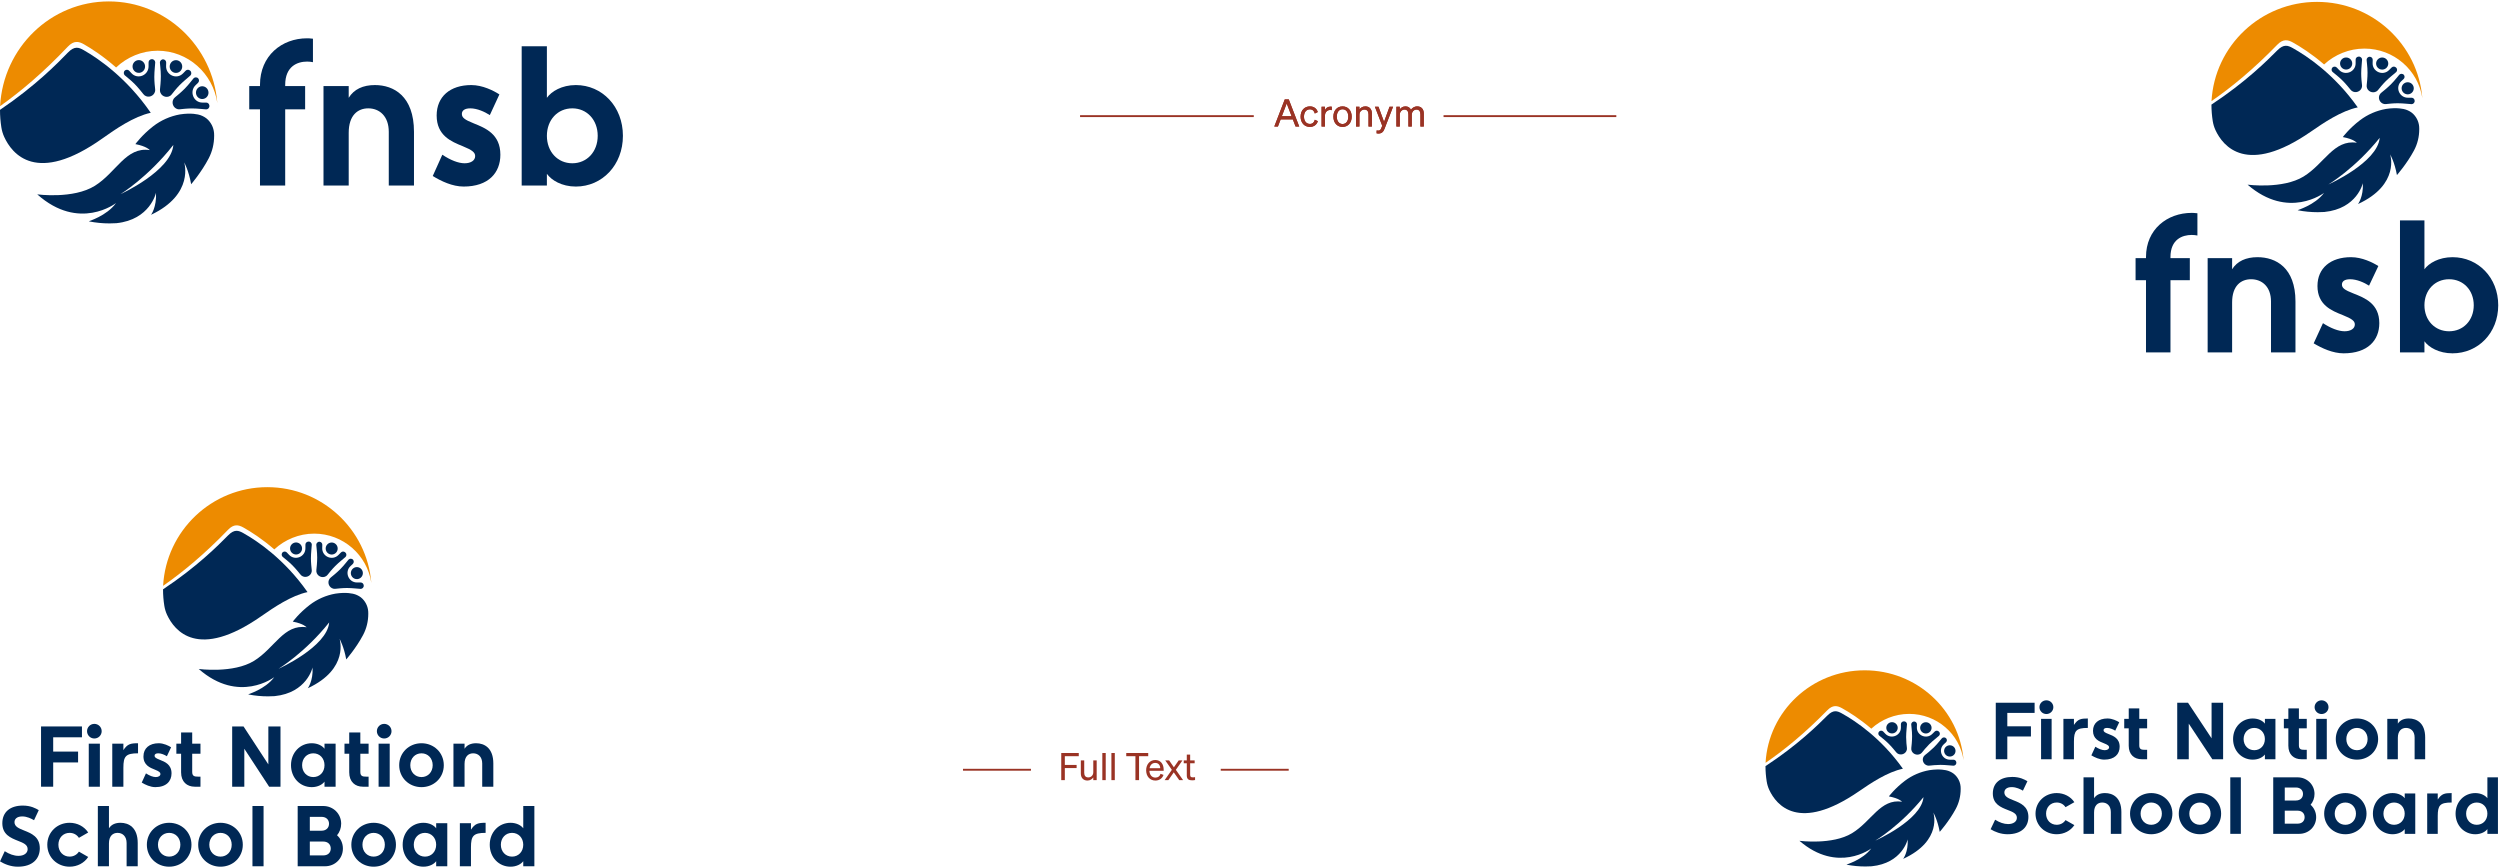 <svg width="1324" height="459" viewBox="0 0 1324 459" fill="none" xmlns="http://www.w3.org/2000/svg">
<g clip-path="url(#clip0_423_2)">
<path d="M110.182 63.464C109.064 62.312 107.612 61.513 106.121 60.975C105.076 60.622 101.41 59.635 95.261 60.596C90.118 61.523 85.236 63.676 81.046 66.941C75.167 71.519 71.697 76.322 71.697 76.322C77.734 77.471 79.33 79.5 79.33 79.5C66.748 77.561 61.701 91.216 50.276 98.377C38.855 105.542 19.725 102.935 19.725 102.935C41.983 122.749 61.457 107.523 61.457 107.523C56.419 114.473 46.7 117.15 47.083 117.234C47.093 117.234 47.099 117.237 47.109 117.241C47.165 117.251 47.221 117.264 47.281 117.274C50.751 117.96 54.334 118.319 57.999 118.319C59.217 118.319 60.424 118.279 61.625 118.201C79.545 116.364 82.623 102.082 82.623 102.082C83.015 109.727 80.003 113.737 79.99 113.758H79.997C103.076 102.844 97.544 85.993 97.544 85.993C97.544 85.993 99.936 90.255 101.236 97.567C101.236 97.567 106.692 91.226 110.545 83.829C112.445 80.185 113.405 76.111 113.409 71.986V71.62C113.452 68.549 112.31 65.657 110.192 63.474L110.182 63.464ZM63.822 102.821C63.822 102.821 78.417 93.862 91.81 76.762C90.669 90.557 63.822 102.821 63.822 102.821Z" fill="#002855"/>
<path d="M73.808 38.576C75.633 38.41 76.981 36.769 76.818 34.91C76.655 33.051 75.043 31.678 73.218 31.844C71.392 32.01 70.044 33.652 70.207 35.511C70.37 37.369 71.982 38.742 73.808 38.576Z" fill="#002855"/>
<path d="M68.431 37.479L69.625 38.773C72.881 42.296 78.691 39.945 78.681 35.108V33.062C78.674 32.196 79.314 31.463 80.162 31.369L80.357 31.346C81.346 31.235 82.211 32.092 82.211 33.035C82.211 33.979 81.722 37.63 81.722 40.737C81.722 43.22 82.032 46.095 82.158 47.146C82.207 47.573 82.207 48.006 82.112 48.423C81.547 50.875 78.615 52.027 76.573 50.505C76.319 50.314 76.101 50.075 75.906 49.824C75.253 48.984 73.307 46.525 71.38 44.563C69.015 42.155 66.676 40.492 66.029 39.841C65.382 39.189 65.389 37.953 66.158 37.318C66.837 36.757 67.827 36.824 68.427 37.473L68.431 37.479Z" fill="#002855"/>
<path d="M137.689 45.578V44.946C137.689 29.455 149.282 20.285 162.633 20.285C162.735 20.285 164.391 20.285 165.737 20.497V32.931C164.701 32.72 163.669 32.616 162.633 32.616C157.457 32.616 151.04 35.145 151.04 44.946V45.578H161.597V57.908H151.04V98.273H137.689V57.908H131.995V45.578H137.689Z" fill="#002855"/>
<path d="M171.325 98.273V45.578H184.676V51.795C187.47 47.264 192.231 45.05 198.545 45.05C208.481 45.05 219.246 50.848 219.246 69.816V98.269H205.895V69.816C205.895 61.489 200.927 57.381 195.028 57.381C189.542 57.381 184.676 60.965 184.676 70.343V98.269H171.325V98.273Z" fill="#002855"/>
<path d="M234.256 81.938C238.499 84.783 242.745 86.469 246.057 86.469C249.369 86.469 251.645 84.995 251.645 82.674C251.645 80.776 250.197 79.513 245.021 77.404C239.017 74.978 231.254 71.818 231.254 61.173C231.254 51.16 238.397 45.05 249.574 45.05C255.578 45.05 261.374 47.999 264.478 50.005L259.408 60.965C256.821 59.279 252.783 57.381 249.056 57.381C245.951 57.381 244.605 58.647 244.605 60.33C244.605 62.228 245.951 63.387 251.022 65.389C257.026 67.814 264.996 70.975 264.996 81.935C264.996 91.525 258.682 98.797 245.536 98.797C239.637 98.797 233.633 95.952 229.183 93.211L234.253 81.935L234.256 81.938Z" fill="#002855"/>
<path d="M304.954 98.8C297.501 98.8 292.015 95.428 289.633 92.055V98.273H276.282V24.5H289.633V51.795C292.015 48.423 297.501 45.05 304.954 45.05C318.928 45.05 329.897 56.434 329.897 71.925C329.897 87.417 318.925 98.8 304.954 98.8ZM289.633 71.925C289.633 80.356 295.327 86.469 303.09 86.469C310.852 86.469 316.546 80.356 316.546 71.925C316.546 63.494 310.852 57.381 303.09 57.381C295.327 57.381 289.633 63.494 289.633 71.925Z" fill="#002855"/>
<path d="M95.735 37.41C96.91 35.978 96.724 33.847 95.317 32.65C93.911 31.453 91.818 31.643 90.642 33.075C89.467 34.506 89.654 36.637 91.06 37.834C92.466 39.032 94.559 38.841 95.735 37.41Z" fill="#002855"/>
<path d="M88.013 33.183L87.961 34.96C87.816 39.797 93.556 42.316 96.911 38.89L98.329 37.439C98.93 36.824 99.89 36.77 100.556 37.311L100.711 37.436C101.486 38.07 101.503 39.296 100.846 39.965C100.19 40.633 97.31 42.864 95.152 45.06C93.427 46.817 91.652 49.071 91.009 49.907C90.748 50.247 90.448 50.552 90.088 50.777C87.987 52.104 85.114 50.807 84.728 48.261C84.678 47.942 84.691 47.62 84.728 47.297C84.85 46.233 85.18 43.095 85.18 40.321C85.18 36.915 84.681 34.056 84.675 33.129C84.668 32.202 85.533 31.332 86.519 31.436C87.39 31.53 88.043 32.29 88.013 33.18V33.183Z" fill="#002855"/>
<path d="M109.172 51.707C110.605 50.543 110.839 48.416 109.695 46.956C108.551 45.495 106.462 45.255 105.029 46.419C103.596 47.582 103.362 49.71 104.506 51.17C105.65 52.63 107.739 52.871 109.172 51.707Z" fill="#002855"/>
<path d="M104.867 43.885L103.597 45.101C100.137 48.416 102.449 54.338 107.2 54.328H109.212C110.066 54.324 110.782 54.976 110.875 55.839L110.898 56.038C111.007 57.045 110.165 57.925 109.238 57.925C108.311 57.925 104.725 57.428 101.671 57.425C99.229 57.425 96.409 57.74 95.373 57.865C94.954 57.915 94.528 57.915 94.116 57.818C91.708 57.24 90.576 54.254 92.067 52.175C92.255 51.916 92.49 51.694 92.737 51.496C93.565 50.831 95.977 48.849 97.903 46.888C100.268 44.479 101.901 42.098 102.541 41.44C103.181 40.781 104.395 40.788 105.019 41.571C105.57 42.262 105.504 43.27 104.867 43.881V43.885Z" fill="#002855"/>
<path d="M44.46 26.627C41.653 25.024 39.452 24.238 35.903 27.899C30.469 33.506 18.755 45.504 0 58.181C0 61.321 0.247 64.405 0.716 67.414C0.99 69.164 1.485 70.874 2.217 72.483C6.304 81.468 19.223 98.169 54.252 73.302C61.179 68.385 70.832 61.681 79.838 59.732C79.812 59.699 79.786 59.658 79.756 59.615C67.075 41.238 52.13 31.017 44.457 26.633L44.46 26.627Z" fill="#002855"/>
<path d="M57.627 0.756C26.854 0.756 1.709 25.3 0.043 56.209C10.963 48.49 23.004 38.343 35.903 24.729C39.099 21.353 41.653 21.853 44.46 23.456C48.541 25.787 54.707 29.767 61.493 35.746L61.605 35.622C67.302 30.261 75.124 26.868 83.494 26.868C99.537 26.868 112.818 38.907 115.101 54.593C112.663 24.447 87.865 0.756 57.627 0.756Z" fill="#ED8B00"/>
</g>
<g clip-path="url(#clip1_423_2)">
<path d="M1136.52 136.704V136.106C1136.52 121.429 1147.78 112.743 1160.73 112.743C1160.83 112.743 1162.44 112.743 1163.75 112.944V124.725C1162.74 124.525 1161.74 124.426 1160.73 124.426C1155.71 124.426 1149.48 126.822 1149.48 136.109V136.707H1159.73V148.39H1149.48V186.629H1136.52V148.39H1131V136.707H1136.52V136.704Z" fill="#002855"/>
<path d="M1169.17 186.623V136.704H1182.13V142.593C1184.84 138.301 1189.46 136.204 1195.59 136.204C1205.23 136.204 1215.68 141.696 1215.68 159.665V186.623H1202.72V159.665C1202.72 151.778 1197.9 147.884 1192.17 147.884C1186.85 147.884 1182.13 151.279 1182.13 160.165V186.623H1169.17Z" fill="#002855"/>
<path d="M1230.24 171.148C1234.36 173.842 1238.48 175.44 1241.69 175.44C1244.91 175.44 1247.12 174.043 1247.12 171.844C1247.12 170.047 1245.71 168.851 1240.69 166.853C1234.87 164.555 1227.33 161.562 1227.33 151.476C1227.33 141.992 1234.26 136.201 1245.11 136.201C1250.93 136.201 1256.56 138.998 1259.57 140.894L1254.65 151.279C1252.14 149.682 1248.22 147.884 1244.61 147.884C1241.59 147.884 1240.29 149.083 1240.29 150.681C1240.29 152.478 1241.59 153.576 1246.52 155.472C1252.34 157.769 1260.08 160.763 1260.08 171.148C1260.08 180.234 1253.95 187.122 1241.19 187.122C1235.46 187.122 1229.64 184.428 1225.32 181.831L1230.24 171.148Z" fill="#002855"/>
<path d="M1298.85 187.122C1291.62 187.122 1286.29 183.928 1283.98 180.734V186.623H1271.03V116.733H1283.98V142.593C1286.3 139.399 1291.62 136.204 1298.85 136.204C1312.41 136.204 1323.06 146.987 1323.06 161.663C1323.06 176.34 1312.41 187.122 1298.85 187.122ZM1283.98 161.663C1283.98 169.649 1289.51 175.443 1297.04 175.443C1304.58 175.443 1310.1 169.652 1310.1 161.663C1310.1 153.674 1304.58 147.884 1297.04 147.884C1289.51 147.884 1283.98 153.674 1283.98 161.663Z" fill="#002855"/>
<path d="M1278.11 60.41C1277.02 59.318 1275.61 58.561 1274.16 58.049C1273.15 57.715 1269.59 56.779 1263.62 57.689C1258.63 58.568 1253.89 60.607 1249.83 63.699C1244.12 68.036 1240.75 72.589 1240.75 72.589C1246.62 73.677 1248.16 75.599 1248.16 75.599C1235.95 73.763 1231.05 86.696 1219.97 93.482C1208.88 100.268 1190.32 97.803 1190.32 97.803C1211.92 116.574 1230.82 102.149 1230.82 102.149C1225.93 108.735 1216.5 111.267 1216.87 111.35C1216.88 111.35 1216.89 111.353 1216.89 111.356C1216.95 111.366 1217 111.379 1217.06 111.388C1220.43 112.037 1223.9 112.378 1227.46 112.378C1228.64 112.378 1229.82 112.339 1230.98 112.266C1248.37 110.526 1251.36 96.995 1251.36 96.995C1251.74 104.236 1248.82 108.038 1248.8 108.057H1248.81C1271.2 97.717 1265.83 81.752 1265.83 81.752C1265.83 81.752 1268.16 85.792 1269.42 92.715C1269.42 92.715 1274.71 86.709 1278.45 79.7C1280.3 76.248 1281.23 72.385 1281.23 68.478V68.131C1281.27 65.223 1280.16 62.481 1278.11 60.413L1278.11 60.41ZM1233.11 97.695C1233.11 97.695 1247.28 89.209 1260.28 73.009C1259.17 86.075 1233.11 97.695 1233.11 97.695Z" fill="#002855"/>
<path d="M1242.8 36.827C1244.57 36.671 1245.88 35.117 1245.73 33.356C1245.57 31.595 1244 30.295 1242.23 30.451C1240.46 30.608 1239.15 32.162 1239.31 33.923C1239.47 35.684 1241.03 36.984 1242.8 36.827Z" fill="#002855"/>
<path d="M1237.59 35.791L1238.75 37.019C1241.9 40.359 1247.55 38.129 1247.54 33.548V31.607C1247.53 30.786 1248.15 30.093 1248.97 30.003L1249.16 29.981C1250.12 29.876 1250.96 30.687 1250.96 31.581C1250.96 32.475 1250.49 35.934 1250.49 38.88C1250.49 41.231 1250.79 43.955 1250.91 44.954C1250.96 45.358 1250.96 45.768 1250.86 46.166C1250.31 48.488 1247.47 49.58 1245.49 48.138C1245.24 47.957 1245.03 47.731 1244.84 47.492C1244.21 46.694 1242.32 44.368 1240.45 42.51C1238.15 40.229 1235.88 38.654 1235.26 38.037C1234.63 37.42 1234.64 36.249 1235.38 35.648C1236.04 35.116 1237 35.18 1237.58 35.794L1237.59 35.791Z" fill="#002855"/>
<path d="M1264.08 35.706C1265.22 34.347 1265.03 32.329 1263.67 31.198C1262.3 30.067 1260.27 30.252 1259.13 31.611C1257.99 32.969 1258.18 34.987 1259.55 36.118C1260.91 37.249 1262.94 37.064 1264.08 35.706Z" fill="#002855"/>
<path d="M1256.59 31.721L1256.54 33.404C1256.4 37.986 1261.98 40.375 1265.23 37.127L1266.6 35.752C1267.19 35.17 1268.12 35.119 1268.76 35.632L1268.91 35.749C1269.67 36.35 1269.68 37.512 1269.05 38.145C1268.41 38.778 1265.61 40.891 1263.52 42.971C1261.85 44.635 1260.12 46.77 1259.5 47.562C1259.25 47.884 1258.96 48.173 1258.61 48.386C1256.57 49.643 1253.78 48.415 1253.4 46.003C1253.35 45.701 1253.37 45.396 1253.4 45.09C1253.52 44.082 1253.84 41.11 1253.84 38.479C1253.84 35.253 1253.36 32.542 1253.35 31.667C1253.35 30.789 1254.18 29.965 1255.14 30.064C1255.99 30.153 1256.62 30.872 1256.59 31.715L1256.59 31.721Z" fill="#002855"/>
<path d="M1277.12 49.267C1278.51 48.164 1278.74 46.15 1277.63 44.766C1276.52 43.383 1274.49 43.155 1273.1 44.258C1271.71 45.36 1271.49 47.375 1272.6 48.758C1273.71 50.142 1275.73 50.369 1277.12 49.267Z" fill="#002855"/>
<path d="M1272.95 41.858L1271.71 43.01C1268.35 46.15 1270.6 51.759 1275.21 51.753H1277.16C1277.99 51.749 1278.69 52.367 1278.78 53.184L1278.8 53.372C1278.9 54.327 1278.09 55.16 1277.19 55.16C1276.29 55.16 1272.81 54.689 1269.85 54.686C1267.48 54.686 1264.74 54.985 1263.74 55.103C1263.33 55.151 1262.92 55.151 1262.52 55.058C1260.18 54.511 1259.08 51.683 1260.53 49.713C1260.71 49.468 1260.94 49.258 1261.18 49.067C1261.98 48.438 1264.32 46.56 1266.19 44.702C1268.49 42.421 1270.07 40.165 1270.69 39.542C1271.31 38.918 1272.49 38.925 1273.1 39.666C1273.63 40.321 1273.57 41.276 1272.95 41.855L1272.95 41.858Z" fill="#002855"/>
<path d="M1214.32 25.508C1211.6 23.987 1209.46 23.246 1206.02 26.714C1200.75 32.024 1189.38 43.392 1171.18 55.399C1171.18 58.373 1171.42 61.297 1171.87 64.145C1172.14 65.802 1172.62 67.422 1173.33 68.946C1177.29 77.46 1189.83 93.282 1223.83 69.722C1230.55 65.064 1239.92 58.714 1248.66 56.865C1248.63 56.834 1248.61 56.795 1248.58 56.754C1236.27 39.344 1221.77 29.663 1214.32 25.508H1214.32Z" fill="#002855"/>
<path d="M1227.1 1C1197.24 1 1172.84 24.251 1171.22 53.534C1181.81 46.22 1193.5 36.608 1206.02 23.71C1209.12 20.513 1211.6 20.983 1214.32 22.504C1218.28 24.712 1224.27 28.483 1230.85 34.146L1230.96 34.028C1236.49 28.947 1244.08 25.734 1252.2 25.734C1267.77 25.734 1280.66 37.136 1282.88 52.001C1280.51 23.443 1256.45 1 1227.1 1Z" fill="#ED8B00"/>
</g>
<path d="M680.411 52.64H682.531L688.071 67H686.131L684.671 63.22H678.231L676.791 67H674.871L680.411 52.64ZM681.431 54.8L678.871 61.54H684.031L681.431 54.8ZM690.588 61.78C690.588 64.16 691.868 65.64 693.728 65.64C695.168 65.64 696.028 64.72 696.328 63.42L697.928 64.16C697.428 65.9 695.908 67.22 693.728 67.22C690.808 67.22 688.788 65 688.788 61.78C688.788 58.54 690.808 56.34 693.728 56.34C695.908 56.34 697.388 57.6 697.888 59.34L696.328 60.12C696.028 58.84 695.168 57.9 693.728 57.9C691.868 57.9 690.588 59.38 690.588 61.78ZM705.318 56.5V58.32C705.018 58.26 704.778 58.24 704.438 58.24C702.918 58.24 701.698 59.44 701.698 61.28V67H699.898V56.54H701.698V58.32C702.158 57.26 703.178 56.46 704.598 56.46C704.878 56.46 705.138 56.48 705.318 56.5ZM715.871 61.78C715.871 65.02 713.871 67.22 711.011 67.22C708.151 67.22 706.151 65.02 706.151 61.78C706.151 58.54 708.151 56.34 711.011 56.34C713.871 56.34 715.871 58.54 715.871 61.78ZM707.971 61.78C707.971 64.16 709.171 65.68 711.011 65.68C712.851 65.68 714.051 64.16 714.051 61.78C714.051 59.38 712.851 57.86 711.011 57.86C709.171 57.86 707.971 59.38 707.971 61.78ZM718.16 67V56.54H719.96V57.96C720.56 57.1 721.6 56.34 723.08 56.34C725.3 56.34 726.56 57.88 726.56 60.1V67H724.76V60.58C724.76 59.12 724.14 58.02 722.58 58.02C721.28 58.02 719.96 59.02 719.96 60.76V67H718.16ZM733.271 68.14C732.671 69.72 731.851 70.72 730.031 70.72C729.591 70.72 729.371 70.7 729.051 70.64V69.08C729.391 69.16 729.611 69.18 729.911 69.18C730.691 69.18 731.111 68.9 731.531 67.86L732.031 66.62L728.151 56.54H730.051L732.991 64.54L735.891 56.54H737.771L733.271 68.14ZM741.327 60.74V67H739.527V56.54H741.327V57.96C741.887 57.1 742.887 56.34 744.347 56.34C745.747 56.34 746.727 57.04 747.247 58.12C747.827 57.26 748.947 56.34 750.587 56.34C752.747 56.34 754.047 57.88 754.047 60.1V67H752.247V60.58C752.247 59.12 751.647 58.02 750.167 58.02C748.967 58.02 747.687 59.04 747.687 60.74V67H745.887V60.58C745.887 59.12 745.287 58.02 743.807 58.02C742.607 58.02 741.327 59.04 741.327 60.74Z" fill="#9A3324"/>
<path d="M680.411 52.64H682.531L688.071 67H686.131L684.671 63.22H678.231L676.791 67H674.871L680.411 52.64ZM681.431 54.8L678.871 61.54H684.031L681.431 54.8ZM690.588 61.78C690.588 64.16 691.868 65.64 693.728 65.64C695.168 65.64 696.028 64.72 696.328 63.42L697.928 64.16C697.428 65.9 695.908 67.22 693.728 67.22C690.808 67.22 688.788 65 688.788 61.78C688.788 58.54 690.808 56.34 693.728 56.34C695.908 56.34 697.388 57.6 697.888 59.34L696.328 60.12C696.028 58.84 695.168 57.9 693.728 57.9C691.868 57.9 690.588 59.38 690.588 61.78ZM705.318 56.5V58.32C705.018 58.26 704.778 58.24 704.438 58.24C702.918 58.24 701.698 59.44 701.698 61.28V67H699.898V56.54H701.698V58.32C702.158 57.26 703.178 56.46 704.598 56.46C704.878 56.46 705.138 56.48 705.318 56.5ZM715.871 61.78C715.871 65.02 713.871 67.22 711.011 67.22C708.151 67.22 706.151 65.02 706.151 61.78C706.151 58.54 708.151 56.34 711.011 56.34C713.871 56.34 715.871 58.54 715.871 61.78ZM707.971 61.78C707.971 64.16 709.171 65.68 711.011 65.68C712.851 65.68 714.051 64.16 714.051 61.78C714.051 59.38 712.851 57.86 711.011 57.86C709.171 57.86 707.971 59.38 707.971 61.78ZM718.16 67V56.54H719.96V57.96C720.56 57.1 721.6 56.34 723.08 56.34C725.3 56.34 726.56 57.88 726.56 60.1V67H724.76V60.58C724.76 59.12 724.14 58.02 722.58 58.02C721.28 58.02 719.96 59.02 719.96 60.76V67H718.16ZM733.271 68.14C732.671 69.72 731.851 70.72 730.031 70.72C729.591 70.72 729.371 70.7 729.051 70.64V69.08C729.391 69.16 729.611 69.18 729.911 69.18C730.691 69.18 731.111 68.9 731.531 67.86L732.031 66.62L728.151 56.54H730.051L732.991 64.54L735.891 56.54H737.771L733.271 68.14ZM741.327 60.74V67H739.527V56.54H741.327V57.96C741.887 57.1 742.887 56.34 744.347 56.34C745.747 56.34 746.727 57.04 747.247 58.12C747.827 57.26 748.947 56.34 750.587 56.34C752.747 56.34 754.047 57.88 754.047 60.1V67H752.247V60.58C752.247 59.12 751.647 58.02 750.167 58.02C748.967 58.02 747.687 59.04 747.687 60.74V67H745.887V60.58C745.887 59.12 745.287 58.02 743.807 58.02C742.607 58.02 741.327 59.04 741.327 60.74Z" fill="#9A3324"/>
<path d="M563.937 413.16H562.037V398.8H571.317V400.48H563.937V405.1H570.177V406.78H563.937V413.16ZM580.804 402.7V413.16H579.004V411.72C578.404 412.6 577.384 413.38 575.904 413.38C573.664 413.38 572.404 411.84 572.404 409.62V402.7H574.204V409.24C574.204 410.72 574.844 411.72 576.384 411.72C577.684 411.72 579.004 410.74 579.004 409V402.7H580.804ZM585.593 398.8V413.16H583.793V398.8H585.593ZM590.398 398.8V413.16H588.598V398.8H590.398ZM608.101 400.48H603.241V413.16H601.321V400.48H596.461V398.8H608.101V400.48ZM611.899 413.38C608.999 413.38 606.999 411.16 606.999 407.94C606.999 404.82 608.979 402.5 611.819 402.5C614.739 402.5 616.279 404.72 616.279 407.62V408.22H608.719C608.819 410.42 610.079 411.82 611.899 411.82C613.299 411.82 614.299 411.06 614.619 409.82L616.199 410.38C615.559 412.24 613.979 413.38 611.899 413.38ZM611.799 404.04C610.279 404.04 609.139 405.06 608.819 406.84H614.459C614.419 405.36 613.619 404.04 611.799 404.04ZM624.53 413.16L621.63 409.04L618.75 413.16H616.79L620.61 407.7L617.11 402.7H619.17L621.69 406.36L624.25 402.7H626.23L622.73 407.7L626.57 413.16H624.53ZM628.526 410.66V404.24H626.906V402.7H628.526V399.64H630.306V402.7H632.686V404.24H630.306V410.38C630.306 411.48 630.846 411.68 631.766 411.68C632.186 411.68 632.486 411.66 632.906 411.56V413.1C632.446 413.2 631.926 413.26 631.326 413.26C629.546 413.26 628.526 412.66 628.526 410.66Z" fill="#9A3324"/>
<path d="M764.5 61.5H856M572 61.5H664" stroke="#9A3324"/>
<path d="M646.5 407.66H682.5M510 407.66H546" stroke="#9A3324"/>
<g clip-path="url(#clip2_423_2)">
<path d="M191.946 317.094C190.875 316.008 189.483 315.255 188.054 314.748C187.052 314.416 183.539 313.485 177.645 314.391C172.715 315.264 168.035 317.293 164.02 320.37C158.385 324.684 155.058 329.211 155.058 329.211C160.845 330.294 162.375 332.205 162.375 332.205C150.315 330.379 145.478 343.246 134.528 349.995C123.581 356.746 105.244 354.29 105.244 354.29C126.578 372.962 145.244 358.614 145.244 358.614C140.415 365.163 131.1 367.686 131.467 367.765C131.476 367.765 131.483 367.768 131.492 367.771C131.546 367.781 131.6 367.793 131.656 367.803C134.983 368.449 138.417 368.787 141.93 368.787C143.097 368.787 144.254 368.749 145.405 368.677C162.581 366.945 165.531 353.486 165.531 353.486C165.907 360.69 163.02 364.47 163.008 364.489H163.014C185.136 354.205 179.833 338.324 179.833 338.324C179.833 338.324 182.125 342.341 183.371 349.232C183.371 349.232 188.601 343.256 192.294 336.286C194.116 332.851 195.036 329.012 195.039 325.124V324.779C195.08 321.886 193.986 319.161 191.956 317.103L191.946 317.094ZM147.511 354.182C147.511 354.182 161.499 345.74 174.337 329.626C173.243 342.626 147.511 354.182 147.511 354.182Z" fill="#002855"/>
<path d="M157.079 293.646C158.829 293.49 160.12 291.943 159.964 290.191C159.808 288.44 158.263 287.146 156.513 287.303C154.763 287.459 153.471 289.006 153.627 290.757C153.784 292.509 155.329 293.802 157.079 293.646Z" fill="#002855"/>
<path d="M151.925 292.607L153.07 293.825C156.19 297.146 161.759 294.93 161.749 290.372V288.444C161.743 287.628 162.356 286.938 163.169 286.849L163.356 286.827C164.304 286.722 165.133 287.529 165.133 288.419C165.133 289.308 164.665 292.749 164.665 295.677C164.665 298.016 164.962 300.726 165.082 301.717C165.13 302.119 165.13 302.527 165.038 302.919C164.497 305.23 161.686 306.316 159.729 304.882C159.485 304.702 159.277 304.477 159.09 304.239C158.464 303.448 156.598 301.131 154.752 299.282C152.485 297.013 150.243 295.446 149.623 294.832C149.003 294.218 149.01 293.053 149.746 292.455C150.398 291.926 151.346 291.989 151.922 292.6L151.925 292.607Z" fill="#002855"/>
<path d="M178.101 292.543C179.228 291.194 179.049 289.186 177.701 288.058C176.353 286.93 174.347 287.109 173.22 288.458C172.093 289.807 172.272 291.815 173.62 292.943C174.968 294.072 176.974 293.892 178.101 292.543Z" fill="#002855"/>
<path d="M170.698 288.558L170.647 290.233C170.508 294.791 176.01 297.165 179.226 293.936L180.586 292.569C181.161 291.99 182.081 291.939 182.72 292.449L182.869 292.566C183.612 293.164 183.628 294.319 182.998 294.949C182.369 295.579 179.609 297.681 177.541 299.751C175.887 301.406 174.186 303.53 173.569 304.319C173.319 304.638 173.032 304.926 172.687 305.138C170.673 306.389 167.919 305.167 167.549 302.768C167.501 302.467 167.514 302.163 167.549 301.859C167.666 300.856 167.982 297.899 167.982 295.285C167.982 292.075 167.504 289.381 167.498 288.508C167.492 287.634 168.32 286.814 169.266 286.912C170.1 287.001 170.727 287.716 170.698 288.555V288.558Z" fill="#002855"/>
<path d="M190.978 306.015C192.351 304.918 192.575 302.913 191.479 301.537C190.382 300.161 188.38 299.934 187.006 301.031C185.633 302.128 185.409 304.132 186.505 305.509C187.602 306.885 189.604 307.111 190.978 306.015Z" fill="#002855"/>
<path d="M186.85 298.643L185.633 299.789C182.316 302.913 184.532 308.494 189.086 308.484H191.014C191.833 308.481 192.519 309.095 192.608 309.909L192.63 310.095C192.734 311.045 191.928 311.874 191.04 311.874C190.151 311.874 186.714 311.406 183.786 311.403C181.446 311.403 178.743 311.7 177.75 311.817C177.348 311.865 176.94 311.865 176.545 311.773C174.237 311.229 173.152 308.415 174.581 306.455C174.762 306.212 174.986 306.003 175.223 305.816C176.017 305.189 178.328 303.322 180.175 301.473C182.442 299.203 184.007 296.959 184.621 296.339C185.234 295.718 186.398 295.725 186.995 296.462C187.523 297.114 187.46 298.064 186.85 298.64V298.643Z" fill="#002855"/>
<path d="M128.953 282.379C126.262 280.87 124.153 280.129 120.751 283.579C115.543 288.862 104.315 300.169 86.339 312.115C86.339 315.074 86.576 317.98 87.025 320.816C87.287 322.466 87.762 324.077 88.464 325.593C92.382 334.06 104.764 349.798 138.338 326.365C144.978 321.731 154.23 315.413 162.863 313.577C162.837 313.546 162.812 313.508 162.784 313.466C150.629 296.149 136.305 286.517 128.95 282.386L128.953 282.379Z" fill="#002855"/>
<path d="M141.573 258C112.074 258 87.977 281.129 86.38 310.257C96.846 302.983 108.387 293.42 120.751 280.591C123.815 277.41 126.262 277.882 128.953 279.391C132.865 281.588 138.774 285.339 145.279 290.973L145.386 290.856C150.847 285.804 158.344 282.607 166.366 282.607C181.743 282.607 194.473 293.952 196.661 308.734C194.325 280.325 170.553 258 141.573 258Z" fill="#ED8B00"/>
<path d="M21.735 416.641V384.728H43.405V390.473H28.17V398.042H41.352V403.787H28.17V416.641H21.738H21.735Z" fill="#002855"/>
<path d="M49.972 383.361C52.116 383.361 53.849 385.092 53.849 387.235C53.849 389.378 52.116 391.109 49.972 391.109C47.828 391.109 46.096 389.378 46.096 387.235C46.096 385.092 47.828 383.361 49.972 383.361ZM47.006 393.844H52.891V416.638H47.006V393.844Z" fill="#002855"/>
<path d="M59.458 416.641V393.848H65.343V397.266C67.486 393.984 69.175 393.62 73.099 393.62V398.953C66.62 398.953 65.343 400.504 65.343 406.613V416.641H59.458Z" fill="#002855"/>
<path d="M77.295 409.576C79.164 410.807 81.035 411.536 82.496 411.536C83.957 411.536 84.96 410.896 84.96 409.896C84.96 409.076 84.321 408.528 82.041 407.617C79.394 406.569 75.973 405.202 75.973 400.596C75.973 396.266 79.119 393.62 84.049 393.62C86.695 393.62 89.25 394.895 90.616 395.763L88.381 400.504C87.239 399.776 85.462 398.953 83.818 398.953C82.449 398.953 81.858 399.501 81.858 400.229C81.858 401.049 82.452 401.552 84.684 402.416C87.331 403.464 90.844 404.831 90.844 409.573C90.844 413.723 88.061 416.866 82.269 416.866C79.669 416.866 77.023 415.635 75.062 414.451L77.298 409.573L77.295 409.576Z" fill="#002855"/>
<path d="M93.399 393.847H95.907V387.922H101.791V393.847H106.171V399.181H101.791V408.845C101.791 411.124 103.113 411.308 104.893 411.308H106.171V416.641H103.161C99.009 416.641 95.907 414.042 95.907 409.028V399.181H93.399V393.847Z" fill="#002855"/>
<path d="M128.978 384.728L142.117 404.831V384.728H148.548V416.641H142.528L129.39 396.538V416.641H122.958V384.728H128.978Z" fill="#002855"/>
<path d="M165.108 393.62C168.393 393.62 170.809 395.079 171.858 396.538V393.848H177.743V416.641H171.858V413.951C170.809 415.41 168.393 416.869 165.108 416.869C158.948 416.869 154.113 411.947 154.113 405.243C154.113 398.539 158.948 393.616 165.108 393.616V393.62ZM159.998 405.246C159.998 408.892 162.505 411.536 165.927 411.536C169.348 411.536 171.855 408.892 171.855 405.246C171.855 401.599 169.348 398.956 165.927 398.956C162.505 398.956 159.998 401.599 159.998 405.246Z" fill="#002855"/>
<path d="M182.438 393.847H184.946V387.922H190.83V393.847H195.21V399.181H190.83V408.845C190.83 411.124 192.152 411.308 193.932 411.308H195.21V416.641H192.2C188.048 416.641 184.946 414.042 184.946 409.028V399.181H182.438V393.847Z" fill="#002855"/>
<path d="M203.469 383.361C205.613 383.361 207.346 385.092 207.346 387.235C207.346 389.378 205.613 391.109 203.469 391.109C201.326 391.109 199.593 389.378 199.593 387.235C199.593 385.092 201.326 383.361 203.469 383.361ZM200.503 393.844H206.388V416.638H200.503V393.844Z" fill="#002855"/>
<path d="M223.222 393.62C229.746 393.62 235.036 398.542 235.036 405.246C235.036 411.95 229.746 416.872 223.222 416.872C216.699 416.872 211.409 411.95 211.409 405.246C211.409 398.542 216.699 393.62 223.222 393.62ZM223.222 411.536C226.644 411.536 229.151 408.892 229.151 405.246C229.151 401.599 226.644 398.956 223.222 398.956C219.801 398.956 217.294 401.599 217.294 405.246C217.294 408.892 219.801 411.536 223.222 411.536Z" fill="#002855"/>
<path d="M240.146 416.641V393.848H246.03V396.538C247.263 394.579 249.36 393.62 252.142 393.62C256.522 393.62 261.265 396.127 261.265 404.334V416.644H255.38V404.334C255.38 400.732 253.192 398.956 250.59 398.956C248.171 398.956 246.027 400.507 246.027 404.562V416.644H240.143L240.146 416.641Z" fill="#002855"/>
<path d="M2.507 450.795C4.879 452.346 7.433 453.258 9.761 453.258C12.679 453.258 14.643 451.846 14.643 449.703C14.643 447.288 12.271 446.377 9.489 445.281C5.704 443.778 1.233 441.999 1.233 435.982C1.233 429.964 5.476 426.637 12.091 426.637C16.287 426.637 18.934 428.097 20.53 429.053L18.023 434.386C16.61 433.566 14.327 432.379 11.775 432.379C8.901 432.379 7.671 433.791 7.671 435.434C7.671 437.805 10.089 438.761 12.825 439.856C16.61 441.36 21.081 443.183 21.081 449.248C21.081 454.765 17.296 459.003 9.448 459.003C5.707 459.003 2.33 457.636 0.006 456.177L2.513 450.799L2.507 450.795Z" fill="#002855"/>
<path d="M46.712 453.85C44.612 457.041 40.964 459 36.859 459C30.336 459 25.046 454.078 25.046 447.374C25.046 440.669 30.336 435.747 36.859 435.747C40.964 435.747 44.612 437.707 46.712 440.897L41.786 443.724C40.736 442.084 38.959 441.081 36.859 441.081C33.438 441.081 30.93 443.724 30.93 447.371C30.93 451.017 33.438 453.66 36.859 453.66C38.959 453.66 40.736 452.657 41.786 451.017L46.712 453.844V453.85Z" fill="#002855"/>
<path d="M51.819 458.772V426.859H57.703V438.666C58.936 436.706 61.033 435.747 63.815 435.747C68.195 435.747 72.938 438.254 72.938 446.462V458.772H67.053V446.462C67.053 442.86 64.865 441.084 62.263 441.084C59.844 441.084 57.7 442.635 57.7 446.69V458.772H51.815H51.819Z" fill="#002855"/>
<path d="M89.59 435.75C96.113 435.75 101.403 440.673 101.403 447.377C101.403 454.081 96.113 459.003 89.59 459.003C83.066 459.003 77.776 454.081 77.776 447.377C77.776 440.673 83.066 435.75 89.59 435.75ZM89.59 453.666C93.011 453.666 95.518 451.023 95.518 447.377C95.518 443.73 93.011 441.087 89.59 441.087C86.168 441.087 83.661 443.73 83.661 447.377C83.661 451.023 86.168 453.666 89.59 453.666Z" fill="#002855"/>
<path d="M116.776 435.75C123.299 435.75 128.589 440.673 128.589 447.377C128.589 454.081 123.299 459.003 116.776 459.003C110.253 459.003 104.963 454.081 104.963 447.377C104.963 440.673 110.253 435.75 116.776 435.75ZM116.776 453.666C120.197 453.666 122.705 451.023 122.705 447.377C122.705 443.73 120.197 441.087 116.776 441.087C113.355 441.087 110.847 443.73 110.847 447.377C110.847 451.023 113.355 453.666 116.776 453.666Z" fill="#002855"/>
<path d="M133.699 426.859H139.584V458.772H133.699V426.859Z" fill="#002855"/>
<path d="M157.648 426.859H171.198C176.488 426.859 180.687 430.961 180.687 436.25C180.687 438.577 179.865 440.717 178.499 442.36C180.415 444.091 181.601 446.554 181.601 449.38C181.601 454.67 177.449 458.772 172.159 458.772H157.652V426.859H157.648ZM164.08 432.604V439.944H170.284C172.791 439.944 174.252 438.349 174.252 436.25C174.252 434.152 172.791 432.604 170.284 432.604H164.08ZM164.08 445.686V453.027H171.198C173.753 453.027 175.166 451.476 175.166 449.38C175.166 447.285 173.753 445.686 171.198 445.686H164.08Z" fill="#002855"/>
<path d="M197.882 435.75C204.405 435.75 209.695 440.673 209.695 447.377C209.695 454.081 204.405 459.003 197.882 459.003C191.358 459.003 186.068 454.081 186.068 447.377C186.068 440.673 191.358 435.75 197.882 435.75ZM197.882 453.666C201.303 453.666 203.81 451.023 203.81 447.377C203.81 443.73 201.303 441.087 197.882 441.087C194.46 441.087 191.953 443.73 191.953 447.377C191.953 451.023 194.46 453.666 197.882 453.666Z" fill="#002855"/>
<path d="M224.246 435.75C227.532 435.75 229.947 437.21 230.997 438.669V435.978H236.882V458.772H230.997V456.082C229.947 457.541 227.532 459 224.246 459C218.087 459 213.252 454.078 213.252 447.374C213.252 440.669 218.087 435.747 224.246 435.747V435.75ZM219.136 447.377C219.136 451.023 221.644 453.666 225.065 453.666C228.487 453.666 230.994 451.023 230.994 447.377C230.994 443.73 228.487 441.087 225.065 441.087C221.644 441.087 219.136 443.73 219.136 447.377Z" fill="#002855"/>
<path d="M243.541 458.772V435.978H249.426V439.397C251.569 436.115 253.258 435.75 257.182 435.75V441.084C250.703 441.084 249.426 442.635 249.426 448.744V458.772H243.541Z" fill="#002855"/>
<path d="M270.364 435.75C273.65 435.75 276.066 437.21 277.115 438.669V426.862H283V458.775H277.115V456.085C276.066 457.544 273.65 459.003 270.364 459.003C264.205 459.003 259.37 454.081 259.37 447.377C259.37 440.673 264.205 435.75 270.364 435.75ZM265.255 447.377C265.255 451.023 267.762 453.666 271.183 453.666C274.605 453.666 277.112 451.023 277.112 447.377C277.112 443.73 274.605 441.087 271.183 441.087C267.762 441.087 265.255 443.73 265.255 447.377Z" fill="#002855"/>
</g>
<g clip-path="url(#clip3_423_2)">
<path d="M1035.43 410.414C1034.41 409.396 1033.09 408.689 1031.73 408.214C1030.78 407.902 1027.44 407.03 1021.83 407.879C1017.14 408.698 1012.69 410.601 1008.87 413.486C1003.51 417.531 1000.35 421.776 1000.35 421.776C1005.85 422.791 1007.31 424.584 1007.31 424.584C995.841 422.871 991.24 434.937 980.827 441.265C970.416 447.596 952.979 445.293 952.979 445.293C973.267 462.803 991.017 449.348 991.017 449.348C986.426 455.489 977.567 457.855 977.916 457.929C977.925 457.929 977.931 457.932 977.94 457.935C977.991 457.944 978.042 457.956 978.096 457.964C981.26 458.57 984.525 458.888 987.866 458.888C988.976 458.888 990.076 458.852 991.171 458.784C1007.5 457.16 1010.31 444.539 1010.31 444.539C1010.67 451.295 1007.92 454.839 1007.91 454.857H1007.92C1028.95 445.213 1023.91 430.321 1023.91 430.321C1023.91 430.321 1026.09 434.088 1027.28 440.55C1027.28 440.55 1032.25 434.946 1035.76 428.41C1037.49 425.189 1038.37 421.589 1038.37 417.944V417.62C1038.41 414.907 1037.37 412.352 1035.44 410.423L1035.43 410.414ZM993.173 445.192C993.173 445.192 1006.48 437.276 1018.68 422.165C1017.64 434.355 993.173 445.192 993.173 445.192Z" fill="#002855"/>
<path d="M1002.28 388.421C1003.94 388.274 1005.17 386.823 1005.02 385.181C1004.87 383.538 1003.4 382.326 1001.74 382.472C1000.07 382.619 998.845 384.069 998.994 385.712C999.142 387.354 1000.61 388.567 1002.28 388.421Z" fill="#002855"/>
<path d="M997.375 387.451L998.464 388.594C1001.43 391.708 1006.73 389.63 1006.72 385.356V383.548C1006.71 382.782 1007.3 382.135 1008.07 382.052L1008.25 382.032C1009.15 381.934 1009.94 382.69 1009.94 383.525C1009.94 384.359 1009.49 387.585 1009.49 390.331C1009.49 392.524 1009.77 395.065 1009.89 395.994C1009.93 396.371 1009.93 396.754 1009.85 397.122C1009.33 399.289 1006.66 400.307 1004.8 398.962C1004.56 398.793 1004.37 398.582 1004.19 398.36C1003.59 397.618 1001.82 395.445 1000.06 393.711C997.907 391.583 995.775 390.114 995.186 389.538C994.597 388.962 994.603 387.87 995.303 387.309C995.923 386.813 996.825 386.873 997.372 387.446L997.375 387.451Z" fill="#002855"/>
<path d="M1022.26 387.39C1023.33 386.125 1023.16 384.242 1021.88 383.184C1020.6 382.126 1018.69 382.294 1017.62 383.559C1016.55 384.824 1016.72 386.708 1018 387.765C1019.28 388.823 1021.19 388.655 1022.26 387.39Z" fill="#002855"/>
<path d="M1015.22 383.655L1015.18 385.225C1015.04 389.5 1020.28 391.726 1023.33 388.698L1024.63 387.416C1025.18 386.873 1026.05 386.825 1026.66 387.303L1026.8 387.413C1027.51 387.974 1027.52 389.057 1026.92 389.648C1026.32 390.239 1023.7 392.21 1021.73 394.151C1020.16 395.703 1018.54 397.695 1017.96 398.434C1017.72 398.734 1017.44 399.004 1017.12 399.203C1015.2 400.375 1012.58 399.229 1012.23 396.98C1012.18 396.698 1012.2 396.413 1012.23 396.128C1012.34 395.187 1012.64 392.414 1012.64 389.963C1012.64 386.953 1012.19 384.427 1012.18 383.608C1012.18 382.789 1012.96 382.02 1013.86 382.112C1014.66 382.195 1015.25 382.866 1015.22 383.652V383.655Z" fill="#002855"/>
<path d="M1034.51 400.024C1035.82 398.996 1036.03 397.116 1034.99 395.826C1033.94 394.535 1032.04 394.323 1030.73 395.351C1029.43 396.379 1029.21 398.259 1030.26 399.55C1031.3 400.84 1033.2 401.053 1034.51 400.024Z" fill="#002855"/>
<path d="M1030.59 393.112L1029.43 394.186C1026.28 397.116 1028.38 402.349 1032.71 402.34H1034.55C1035.33 402.337 1035.98 402.913 1036.06 403.676L1036.08 403.851C1036.18 404.741 1035.42 405.519 1034.57 405.519C1033.73 405.519 1030.46 405.08 1027.67 405.077C1025.45 405.077 1022.88 405.356 1021.93 405.466C1021.55 405.51 1021.16 405.51 1020.79 405.424C1018.59 404.914 1017.56 402.275 1018.92 400.437C1019.09 400.209 1019.3 400.013 1019.53 399.838C1020.29 399.25 1022.48 397.499 1024.24 395.765C1026.4 393.637 1027.88 391.533 1028.47 390.951C1029.05 390.369 1030.16 390.375 1030.73 391.067C1031.23 391.678 1031.17 392.569 1030.59 393.109V393.112Z" fill="#002855"/>
<path d="M975.526 377.861C972.967 376.445 970.961 375.751 967.725 378.986C962.773 383.94 952.095 394.543 935 405.745C935 408.52 935.226 411.245 935.653 413.904C935.902 415.451 936.353 416.962 937.021 418.383C940.746 426.323 952.522 441.081 984.45 419.108C990.765 414.762 999.564 408.838 1007.77 407.116C1007.75 407.086 1007.72 407.051 1007.7 407.012C996.139 390.773 982.517 381.741 975.523 377.867L975.526 377.861Z" fill="#002855"/>
<path d="M987.527 355C959.477 355 936.558 376.689 935.039 404.002C944.992 397.181 955.968 388.214 967.725 376.184C970.639 373.201 972.967 373.643 975.526 375.059C979.245 377.119 984.865 380.637 991.051 385.92L991.153 385.81C996.346 381.073 1003.48 378.075 1011.1 378.075C1025.73 378.075 1037.83 388.713 1039.91 402.575C1037.69 375.935 1015.09 355 987.527 355Z" fill="#ED8B00"/>
<path d="M1056.96 402.094V372.168H1077.53V377.556H1063.07V384.653H1075.58V390.04H1063.07V402.094H1056.96Z" fill="#002855"/>
<path d="M1083.77 370.886C1085.8 370.886 1087.45 372.51 1087.45 374.519C1087.45 376.529 1085.8 378.152 1083.77 378.152C1081.73 378.152 1080.09 376.529 1080.09 374.519C1080.09 372.51 1081.73 370.886 1083.77 370.886ZM1080.95 380.717H1086.54V402.091H1080.95V380.717Z" fill="#002855"/>
<path d="M1092.78 402.094V380.72H1098.36V383.925C1100.4 380.847 1102 380.506 1105.72 380.506V385.507C1099.57 385.507 1098.36 386.962 1098.36 392.69V402.094H1092.78Z" fill="#002855"/>
<path d="M1109.71 395.466C1111.48 396.62 1113.26 397.303 1114.65 397.303C1116.03 397.303 1116.98 396.703 1116.98 395.766C1116.98 394.997 1116.38 394.483 1114.21 393.628C1111.7 392.646 1108.45 391.364 1108.45 387.045C1108.45 382.984 1111.44 380.503 1116.12 380.503C1118.63 380.503 1121.05 381.699 1122.35 382.512L1120.23 386.959C1119.15 386.276 1117.46 385.504 1115.9 385.504C1114.6 385.504 1114.04 386.018 1114.04 386.701C1114.04 387.469 1114.6 387.941 1116.72 388.752C1119.23 389.734 1122.57 391.016 1122.57 395.463C1122.57 399.354 1119.93 402.302 1114.43 402.302C1111.96 402.302 1109.45 401.147 1107.58 400.037L1109.7 395.463L1109.71 395.466Z" fill="#002855"/>
<path d="M1125 380.72H1127.38V375.163H1132.96V380.72H1137.12V385.721H1132.96V394.783C1132.96 396.92 1134.22 397.092 1135.91 397.092H1137.12V402.094H1134.26C1130.32 402.094 1127.37 399.657 1127.37 394.955V385.721H1124.99V380.72H1125Z" fill="#002855"/>
<path d="M1158.78 372.168L1171.25 391.019V372.168H1177.36V402.094H1171.64L1159.17 383.243V402.094H1153.06V372.168H1158.78Z" fill="#002855"/>
<path d="M1193.07 380.506C1196.19 380.506 1198.49 381.874 1199.49 383.243V380.72H1205.07V402.094H1199.49V399.571C1198.49 400.939 1196.19 402.307 1193.07 402.307C1187.23 402.307 1182.64 397.692 1182.64 391.405C1182.64 385.119 1187.23 380.503 1193.07 380.503V380.506ZM1188.22 391.408C1188.22 394.828 1190.61 397.306 1193.85 397.306C1197.1 397.306 1199.48 394.828 1199.48 391.408C1199.48 387.989 1197.1 385.51 1193.85 385.51C1190.61 385.51 1188.22 387.989 1188.22 391.408Z" fill="#002855"/>
<path d="M1209.53 380.72H1211.91V375.163H1217.5V380.72H1221.66V385.721H1217.5V394.783C1217.5 396.92 1218.76 397.092 1220.44 397.092H1221.66V402.094H1218.8C1214.85 402.094 1211.91 399.657 1211.91 394.955V385.721H1209.53V380.72H1209.53Z" fill="#002855"/>
<path d="M1229.5 370.886C1231.53 370.886 1233.18 372.51 1233.18 374.519C1233.18 376.529 1231.53 378.152 1229.5 378.152C1227.46 378.152 1225.81 376.529 1225.81 374.519C1225.81 372.51 1227.46 370.886 1229.5 370.886ZM1226.68 380.717H1232.27V402.091H1226.68V380.717Z" fill="#002855"/>
<path d="M1248.25 380.506C1254.44 380.506 1259.46 385.121 1259.46 391.408C1259.46 397.695 1254.44 402.31 1248.25 402.31C1242.06 402.31 1237.03 397.695 1237.03 391.408C1237.03 385.121 1242.06 380.506 1248.25 380.506ZM1248.25 397.306C1251.5 397.306 1253.88 394.828 1253.88 391.408C1253.88 387.989 1251.5 385.51 1248.25 385.51C1245 385.51 1242.62 387.989 1242.62 391.408C1242.62 394.828 1245 397.306 1248.25 397.306Z" fill="#002855"/>
<path d="M1264.31 402.094V380.72H1269.9V383.243C1271.07 381.405 1273.06 380.506 1275.71 380.506C1279.86 380.506 1284.37 382.857 1284.37 390.553V402.097H1278.78V390.553C1278.78 387.175 1276.7 385.51 1274.23 385.51C1271.94 385.51 1269.9 386.965 1269.9 390.767V402.097H1264.31V402.094Z" fill="#002855"/>
<path d="M1056.62 434.118C1058.87 435.572 1061.29 436.427 1063.5 436.427C1066.27 436.427 1068.14 435.103 1068.14 433.094C1068.14 430.829 1065.88 429.974 1063.24 428.947C1059.65 427.537 1055.4 425.869 1055.4 420.227C1055.4 414.584 1059.43 411.464 1065.71 411.464C1069.7 411.464 1072.21 412.833 1073.72 413.729L1071.34 418.731C1070 417.962 1067.83 416.849 1065.41 416.849C1062.68 416.849 1061.51 418.173 1061.51 419.713C1061.51 421.936 1063.81 422.833 1066.4 423.86C1070 425.27 1074.24 426.979 1074.24 432.666C1074.24 437.84 1070.65 441.814 1063.2 441.814C1059.65 441.814 1056.44 440.532 1054.23 439.164L1056.62 434.121V434.118Z" fill="#002855"/>
<path d="M1098.58 436.982C1096.59 439.974 1093.12 441.812 1089.22 441.812C1083.03 441.812 1078.01 437.196 1078.01 430.909C1078.01 424.623 1083.03 420.007 1089.22 420.007C1093.12 420.007 1096.59 421.844 1098.58 424.836L1093.9 427.487C1092.91 425.949 1091.22 425.009 1089.23 425.009C1085.98 425.009 1083.6 427.487 1083.6 430.906C1083.6 434.326 1085.98 436.804 1089.23 436.804C1091.22 436.804 1092.91 435.863 1093.9 434.326L1098.58 436.976V436.982Z" fill="#002855"/>
<path d="M1103.43 441.601V411.675H1109.02V422.747C1110.19 420.909 1112.18 420.01 1114.82 420.01C1118.98 420.01 1123.48 422.361 1123.48 430.057V441.601H1117.89V430.057C1117.89 426.68 1115.82 425.014 1113.35 425.014C1111.05 425.014 1109.02 426.469 1109.02 430.271V441.601H1103.43Z" fill="#002855"/>
<path d="M1139.29 420.013C1145.48 420.013 1150.5 424.629 1150.5 430.915C1150.5 437.202 1145.48 441.817 1139.29 441.817C1133.1 441.817 1128.07 437.202 1128.07 430.915C1128.07 424.629 1133.1 420.013 1139.29 420.013ZM1139.29 436.813C1142.54 436.813 1144.92 434.335 1144.92 430.915C1144.92 427.496 1142.54 425.017 1139.29 425.017C1136.04 425.017 1133.66 427.496 1133.66 430.915C1133.66 434.335 1136.04 436.813 1139.29 436.813Z" fill="#002855"/>
<path d="M1165.1 420.013C1171.29 420.013 1176.31 424.629 1176.31 430.915C1176.31 437.202 1171.29 441.817 1165.1 441.817C1158.91 441.817 1153.88 437.202 1153.88 430.915C1153.88 424.629 1158.91 420.013 1165.1 420.013ZM1165.1 436.813C1168.34 436.813 1170.73 434.335 1170.73 430.915C1170.73 427.496 1168.34 425.017 1165.1 425.017C1161.85 425.017 1159.47 427.496 1159.47 430.915C1159.47 434.335 1161.85 436.813 1165.1 436.813Z" fill="#002855"/>
<path d="M1181.16 411.675H1186.75V441.601H1181.16V411.675Z" fill="#002855"/>
<path d="M1203.9 411.675H1216.76C1221.79 411.675 1225.77 415.522 1225.77 420.482C1225.77 422.664 1224.99 424.67 1223.69 426.211C1225.51 427.834 1226.64 430.144 1226.64 432.794C1226.64 437.754 1222.69 441.601 1217.67 441.601H1203.9V411.675ZM1210.01 417.063V423.946H1215.9C1218.28 423.946 1219.67 422.45 1219.67 420.482C1219.67 418.514 1218.28 417.063 1215.9 417.063H1210.01ZM1210.01 429.33V436.214H1216.76C1219.19 436.214 1220.53 434.759 1220.53 432.794C1220.53 430.829 1219.19 429.33 1216.76 429.33H1210.01Z" fill="#002855"/>
<path d="M1242.1 420.013C1248.29 420.013 1253.31 424.629 1253.31 430.915C1253.31 437.202 1248.29 441.817 1242.1 441.817C1235.9 441.817 1230.88 437.202 1230.88 430.915C1230.88 424.629 1235.9 420.013 1242.1 420.013ZM1242.1 436.813C1245.34 436.813 1247.72 434.335 1247.72 430.915C1247.72 427.496 1245.34 425.017 1242.1 425.017C1238.85 425.017 1236.47 427.496 1236.47 430.915C1236.47 434.335 1238.85 436.813 1242.1 436.813Z" fill="#002855"/>
<path d="M1267.12 420.013C1270.24 420.013 1272.54 421.381 1273.54 422.75V420.227H1279.12V441.601H1273.54V439.078C1272.54 440.446 1270.24 441.815 1267.12 441.815C1261.28 441.815 1256.69 437.199 1256.69 430.912C1256.69 424.626 1261.28 420.01 1267.12 420.01V420.013ZM1262.27 430.915C1262.27 434.335 1264.66 436.813 1267.9 436.813C1271.15 436.813 1273.53 434.335 1273.53 430.915C1273.53 427.496 1271.15 425.017 1267.9 425.017C1264.66 425.017 1262.27 427.496 1262.27 430.915Z" fill="#002855"/>
<path d="M1285.44 441.601V420.227H1291.03V423.432C1293.07 420.354 1294.67 420.013 1298.39 420.013V425.014C1292.24 425.014 1291.03 426.469 1291.03 432.197V441.601H1285.44Z" fill="#002855"/>
<path d="M1310.91 420.013C1314.03 420.013 1316.32 421.381 1317.32 422.75V411.678H1322.91V441.604H1317.32V439.081C1316.33 440.449 1314.03 441.818 1310.91 441.818C1305.06 441.818 1300.47 437.202 1300.47 430.915C1300.47 424.629 1305.06 420.013 1310.91 420.013ZM1306.06 430.915C1306.06 434.335 1308.44 436.813 1311.69 436.813C1314.94 436.813 1317.32 434.335 1317.32 430.915C1317.32 427.496 1314.94 425.017 1311.69 425.017C1308.44 425.017 1306.06 427.496 1306.06 430.915Z" fill="#002855"/>
</g>
<defs>
<clipPath id="clip0_423_2">
<rect width="329.897" height="117.563" fill="white" transform="translate(0 0.756)"/>
</clipPath>
<clipPath id="clip1_423_2">
<rect width="192.059" height="186.122" fill="white" transform="translate(1131 1)"/>
</clipPath>
<clipPath id="clip2_423_2">
<rect width="283" height="201" fill="white" transform="translate(0 258)"/>
</clipPath>
<clipPath id="clip3_423_2">
<rect width="387.906" height="103.888" fill="white" transform="translate(935 355)"/>
</clipPath>
</defs>
</svg>
